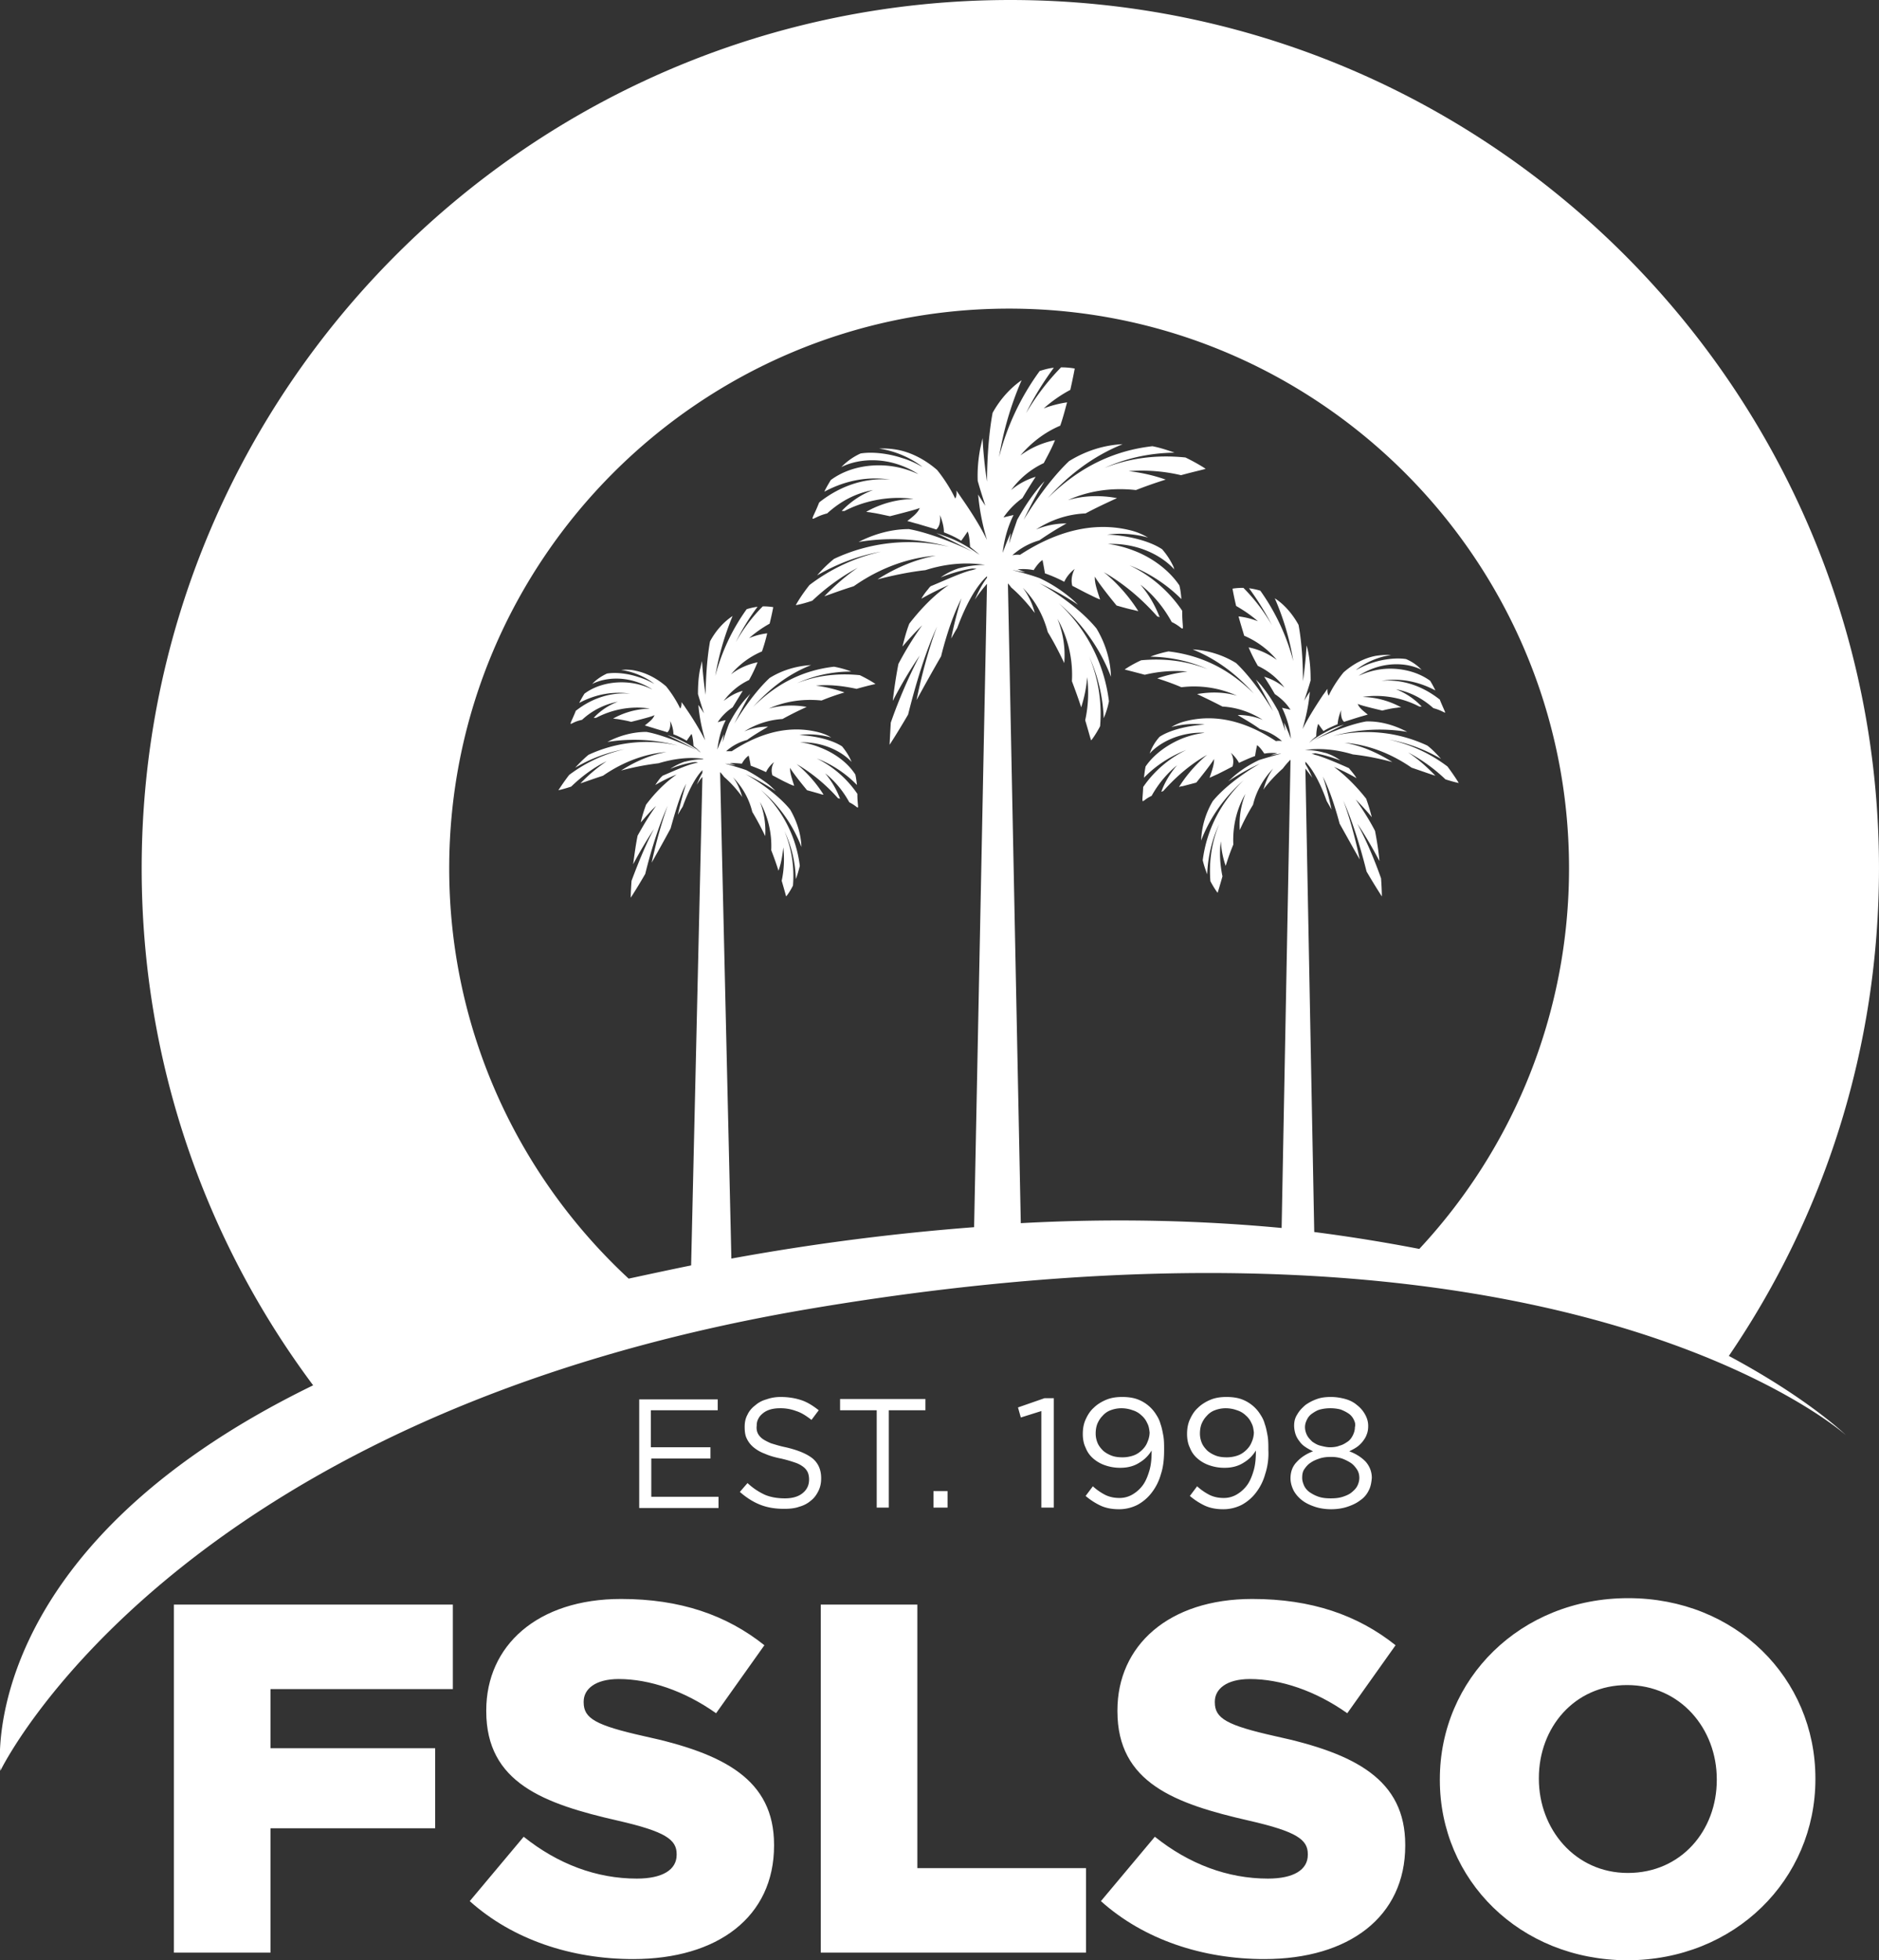 <?xml version="1.0" encoding="utf-8" standalone="no"?>
<svg fill="none" viewBox="0 0 163 170" xmlns="http://www.w3.org/2000/svg">
  <rect x="0" y="0" width="163" height="170" fill="#333333" stroke="none"/>
  <g clip-path="url(#a)" fill="#fff">
    <path d="M62.225 122.301h-5.762v3.21h5.168v.977h-5.133v3.315h5.832v.977h-6.88v-9.421h6.81v.942h-.035zm3.492 1.954c.07.174.21.349.384.488.174.14.454.28.768.419.35.105.768.244 1.292.349 1.048.244 1.816.558 2.34.977.489.419.733.977.733 1.71 0 .419-.07.768-.244 1.116-.175.349-.385.629-.664.838-.28.244-.628.419-1.013.523-.384.14-.838.175-1.292.175-.768 0-1.431-.105-2.06-.349-.628-.244-1.222-.628-1.78-1.117l.663-.767c.489.453.978.767 1.501 1.011.49.21 1.083.315 1.746.315.629 0 1.153-.14 1.537-.454.384-.314.558-.698.558-1.186 0-.21-.035-.419-.104-.594a1.253 1.253 0 00-.384-.488 2.38 2.38 0 00-.734-.384 11.136 11.136 0 00-1.222-.349c-.524-.105-1.013-.244-1.397-.419a3.262 3.262 0 01-.977-.558 2.162 2.162 0 01-.594-.768c-.14-.279-.175-.628-.175-1.011 0-.384.07-.733.245-1.047.14-.314.384-.593.663-.803.28-.244.594-.419.978-.523.384-.14.803-.21 1.222-.21.699 0 1.292.105 1.816.28.524.174 1.013.488 1.501.872l-.628.837c-.454-.349-.873-.628-1.327-.767a3.791 3.791 0 00-1.397-.245c-.314 0-.593.035-.838.105-.244.07-.454.175-.628.314-.175.14-.315.279-.42.489a1.15 1.15 0 00-.14.593c-.034.244 0 .453.07.628zm11.383 6.49h-1.047v-8.444h-3.178v-.977h7.403v.977H77.1v8.444zm3.876 0v-1.431h1.222v1.431h-1.222zm9.638-9.491h.803v9.491h-1.083v-8.374l-1.78.558-.245-.872 2.305-.803zm10.091 6.595a4.622 4.622 0 01-.803 1.605 3.84 3.84 0 01-1.222 1.047 3.522 3.522 0 01-1.606.384c-.629 0-1.153-.105-1.606-.314a5.85 5.85 0 01-1.293-.838l.629-.837c.384.349.768.593 1.117.767.384.175.769.245 1.188.245a2.2 2.2 0 001.152-.314c.35-.21.663-.489.908-.838.244-.349.419-.802.559-1.291.14-.523.174-1.047.174-1.675a3.003 3.003 0 01-1.047 1.047c-.42.279-.978.454-1.642.454a3.91 3.91 0 01-1.326-.21 3.04 3.04 0 01-1.048-.593 2.307 2.307 0 01-.663-.942c-.175-.349-.245-.768-.245-1.186 0-.454.07-.873.245-1.257.174-.383.384-.732.698-1.011.28-.28.663-.524 1.082-.698.42-.175.873-.245 1.397-.245s1.013.07 1.432.245a3.217 3.217 0 011.536 1.326c.14.209.279.488.349.767.105.279.175.628.245 1.012s.07.803.07 1.256c0 .768-.07 1.466-.28 2.094zm-1.187-4.432a1.829 1.829 0 00-.489-.663 1.881 1.881 0 00-.768-.453 2.86 2.86 0 00-.978-.175c-.349 0-.663.07-.943.175a1.696 1.696 0 00-.698.488c-.21.21-.35.454-.454.698-.105.279-.14.559-.14.838 0 .314.07.593.175.837.105.244.28.454.489.663.21.175.454.314.733.419.28.104.594.139.943.139.35 0 .698-.069.978-.174.279-.105.523-.279.733-.489.21-.209.35-.418.454-.697a2.07 2.07 0 00.175-.803c-.035-.279-.07-.558-.21-.803zm10.231 4.432a4.62 4.62 0 01-.803 1.605 3.83 3.83 0 01-1.222 1.047 3.523 3.523 0 01-1.606.384c-.629 0-1.153-.105-1.607-.314a5.85 5.85 0 01-1.292-.838l.629-.837c.384.349.768.593 1.117.767.384.175.768.245 1.188.245a2.2 2.2 0 001.152-.314 2.98 2.98 0 00.908-.838c.244-.349.419-.802.558-1.291.14-.523.175-1.047.175-1.675a3 3 0 01-1.048 1.047c-.419.279-.977.454-1.641.454a3.91 3.91 0 01-1.327-.21 3.034 3.034 0 01-1.047-.593 2.305 2.305 0 01-.664-.942c-.174-.349-.244-.768-.244-1.186 0-.454.07-.873.244-1.257.175-.383.384-.732.699-1.011.279-.28.663-.524 1.082-.698.419-.175.873-.245 1.397-.245s1.013.07 1.432.245a3.21 3.21 0 011.536 1.326c.14.209.279.488.349.767.105.279.175.628.245 1.012.069.384.069.803.069 1.256a5.733 5.733 0 01-.279 2.094zm-1.187-4.432a1.827 1.827 0 00-.489-.663 1.88 1.88 0 00-.768-.453 2.866 2.866 0 00-.978-.175c-.349 0-.663.07-.943.175a1.696 1.696 0 00-.698.488c-.21.21-.349.454-.454.698-.105.279-.14.559-.14.838 0 .314.07.593.175.837.105.244.279.454.489.663.209.175.454.314.733.419.279.104.594.139.943.139s.698-.069.978-.174c.279-.105.523-.279.733-.489.209-.209.349-.418.454-.697a2.07 2.07 0 00.174-.803c-.035-.279-.069-.558-.209-.803zm10.161 5.863a2.132 2.132 0 01-.733.837c-.314.244-.698.419-1.117.558-.42.14-.908.21-1.397.21s-.978-.07-1.397-.21c-.419-.139-.803-.314-1.117-.558a2.755 2.755 0 01-.734-.837c-.174-.349-.279-.698-.279-1.082 0-.558.175-1.047.559-1.431.349-.384.838-.698 1.396-.907-.209-.105-.419-.209-.628-.349-.21-.14-.384-.279-.524-.488a2.04 2.04 0 01-.349-.594 2.496 2.496 0 01-.14-.767c0-.384.07-.698.28-1.012.174-.314.419-.558.698-.803a3.94 3.94 0 011.013-.523c.384-.14.803-.175 1.222-.175.419 0 .838.07 1.222.175.384.105.733.279 1.013.523a2.6 2.6 0 01.698.803c.175.314.279.628.279 1.012 0 .279-.035.523-.139.767-.07.21-.21.419-.35.594a2.36 2.36 0 01-.523.488c-.21.14-.419.244-.629.349.559.209 1.013.489 1.397.872.349.384.559.873.559 1.431-.035.419-.105.802-.28 1.117zm-1.012-1.85c-.14-.209-.315-.419-.524-.558a3.959 3.959 0 00-.768-.384 3.011 3.011 0 00-.978-.139c-.349 0-.664.034-.978.139-.314.105-.559.209-.803.384-.21.139-.384.349-.524.558-.139.21-.174.454-.174.733 0 .244.069.454.174.698.105.209.28.419.489.558.21.14.454.279.768.384.315.105.664.139 1.048.139s.733-.034 1.047-.139c.315-.105.559-.209.769-.384.209-.174.384-.349.488-.558.105-.21.175-.454.175-.698 0-.279-.07-.523-.209-.733zm-.28-4.327a1.307 1.307 0 00-.454-.523 3.248 3.248 0 00-.698-.349 3.51 3.51 0 00-.873-.105 3.51 3.51 0 00-.873.105c-.279.07-.489.209-.698.349a1.3 1.3 0 00-.454.523c-.105.21-.175.419-.175.663 0 .245.07.489.175.698.104.21.279.384.454.559.209.139.419.279.698.348.279.07.559.14.838.14.279 0 .594-.035.838-.14.279-.069.489-.209.698-.348.21-.14.35-.349.454-.559.105-.209.175-.453.175-.698.07-.244 0-.453-.105-.663z" />
    <path d="M162.999 75.3c0-41.523-33.802-75.3-75.355-75.3C46.091 0 12.29 33.777 12.29 75.3c0 16.783 5.517 32.311 14.875 44.838C-2.445 134.548.034 153.565.034 153.565s14.735-30.671 70.186-40.057c65.402-11.061 89.915 10.956 89.915 10.956s-3.247-3.175-10.161-6.874c8.241-12.073 13.025-26.623 13.025-42.29zm-74.447 30.776l-1.117-55.48c.105.104.21.244.28.348.698.593 1.361 1.326 1.955 2.094.034.035.07.07.104.14-.21-.803-.558-1.57-1.047-2.199 1.047 1.047 1.78 2.373 2.165 3.838.559.908 1.012 1.815 1.431 2.687a8.383 8.383 0 00-.593-3.838 9.916 9.916 0 011.257 5.408c.314.838.594 1.605.803 2.268.28-.872.454-1.744.524-2.617.14 1.222.105 2.478-.175 3.734.315 1.047.49 1.745.524 1.745 0 0 .35-.42.768-1.222a12.876 12.876 0 00-.943-6.036 14.258 14.258 0 011.258 5.339 7.29 7.29 0 00.453-1.466 13.886 13.886 0 00-4.364-8.514c1.955 1.675 3.561 3.838 4.539 6.386-.035-1.327-.419-2.792-1.257-4.188-1.571-1.919-4.225-3.559-4.993-3.943a23.124 23.124 0 013.387 1.885 7.303 7.303 0 00-.768-.698 12.442 12.442 0 00-2.55-1.605c-.768-.28-1.57-.489-2.34-.698h.036c.349.07.698.14 1.047.174-.21-.07-.454-.174-.663-.244.454-.035.908-.035 1.397.07.244-.384.523-.733.768-.873 0 0 .105.524.21 1.152.593.21 1.152.453 1.675.733.175-.384.454-.768.908-1.117 0 0-.419.698-.21 1.466.56.279 1.048.558 1.572.802.28.14.559.28.838.384-.244-.768-.489-1.43-.454-1.989.035.105.594.942 1.886 2.512.489.14.978.28 1.466.384l.42.105c-1.362-2.163-3.003-3.385-3.003-3.385 2.025 1.152 3.596 2.652 4.644 3.838.069.035.139.035.209.07-.419-1.081-.978-2.024-1.676-2.826 1.083.837 1.99 1.919 2.724 3.245.663.314.873.628.943.558.069-.07-.035-.488-.035-1.465v-.07a11.436 11.436 0 00-4.575-3.943 13.013 13.013 0 014.505 2.931c-.035-.384-.07-.768-.175-1.186-1.012-1.5-2.619-2.513-3.91-3.001-1.328-.523-2.305-.593-2.305-.593 2.654-.105 4.749 1.046 5.796 2.233a.495.495 0 01-.07-.21 6.324 6.324 0 00-1.012-1.57c-1.641-1.081-4.4-1.29-4.784-1.256 1.082-.174 2.444-.07 3.561.244a5.614 5.614 0 00-1.396-.593c-3.98-1.047-7.508.663-9.708 2.094-.21-.035-.454 0-.663.035a5.97 5.97 0 012.34-1.291 27.21 27.21 0 012.234-1.396c.035-.035.07-.035.14-.07a6.81 6.81 0 00-2.654.523c1.292-.837 2.724-1.325 4.295-1.395.908-.489 1.816-.907 2.724-1.326-1.502-.28-2.933-.21-4.26.174 1.71-.767 3.701-1.116 5.901-.872a38.979 38.979 0 012.584-.907 14.567 14.567 0 00-3.213-.733 14.807 14.807 0 014.54.349c1.292-.349 2.13-.523 2.13-.558 0 0-.664-.454-1.746-.977-2.759-.28-5.063.14-7.019.907 1.711-.768 3.702-1.291 6.076-1.326-.593-.21-1.222-.419-1.92-.558-3.981.453-6.844 2.303-9.08 4.5 1.677-1.849 3.737-3.558 6.496-4.675-1.572.07-3.178.559-4.644 1.466-2.026 1.919-3.772 4.815-3.946 5.094.523-1.082 1.117-2.233 1.815-3.35a7.671 7.671 0 00-.698.803c-.663.837-1.187 1.675-1.676 2.547-.245.733-.489 1.396-.698 2.059.034-.28.104-.593.14-.907-.28.593-.49 1.151-.7 1.71.106-.978.385-2.164.944-3.28-.315.07-.594.139-.873.209a6.81 6.81 0 011.64-1.675 47.39 47.39 0 011.083-1.745c.035-.035.035-.07.07-.105a6.01 6.01 0 00-2.13 1.152 7.341 7.341 0 012.829-2.338c.349-.663.698-1.29.977-1.989a7.49 7.49 0 00-3.003 1.326c.943-1.116 2.13-2.024 3.457-2.582.245-.698.42-1.396.594-2.024a9.576 9.576 0 00-2.025.524 11.833 11.833 0 012.304-1.605c.245-1.082.384-1.85.384-1.85s-.454-.104-1.187-.104a20.713 20.713 0 00-3.038 3.977c.664-1.36 1.467-2.651 2.41-3.943-.385.035-.769.14-1.223.28a21.848 21.848 0 00-3.526 7.467 28.085 28.085 0 011.955-6.665c-.908.628-1.816 1.57-2.514 2.827-.489 2.582-.489 5.687-.489 5.966A38.077 38.077 0 0185.235 38l-.21.942c-.174.942-.244 1.85-.21 2.756.21.768.455 1.5.664 2.164-.21-.314-.419-.628-.628-.977a19.7 19.7 0 00.768 3.943c-.594-1.221-1.397-2.478-2.2-3.63-.14-.209-.314-.453-.454-.662.07.488-.105.698-.105.698-.314-.698-.942-1.71-1.57-2.478-1.083-.942-2.306-1.535-3.423-1.744-.559-.105-1.117-.14-1.606-.105 1.292.175 2.724.768 3.736 1.57 0 .035-.698-.453-1.78-.767-1.048-.35-2.445-.559-3.562-.384a5.436 5.436 0 00-1.537 1.046l-.14.14c1.502-.768 4.156-1.012 6.67.593 0 .035-.978-.523-2.48-.698-1.466-.174-3.491.035-5.097 1.222-.21.349-.42.697-.559 1.012 1.955-1.047 3.91-1.326 5.727-1.047-2.026-.175-4.19.418-6.146 1.954 0 0 0 .035-.035.035-.35.907-.629 1.326-.559 1.395.07.07.42-.244 1.257-.453 1.222-1.117 2.584-1.78 3.981-2.024-.978.349-1.92.977-2.724 1.814h.245c1.536-.802 3.701-1.36 5.971-1.046 0 .035-1.92-.105-4.085 1.116.14.035.314.035.453.07.524.07 1.083.21 1.607.314 1.78-.453 2.549-.663 2.584-.733-.14.419-.594.768-1.083 1.152.314.07.594.174.908.244.559.175 1.082.314 1.606.489.454-.384.315-1.222.315-1.257.244.594.349 1.082.349 1.5.524.21 1.012.42 1.501.734.28-.384.559-.803.559-.803.14.314.175.837.21 1.326.244.21.558.454.837.698-.14-.105-.279-.175-.418-.28-.769-.523-1.572-.976-2.445-1.29-.28-.105-.593-.21-.908-.314a94.932 94.932 0 013.213 1.64c.28.14.454.244.454.244-.14-.07-.314-.175-.454-.244-1.048-.524-3.632-1.64-5.587-1.99-1.502 0-3.003.42-4.365 1.117a18.244 18.244 0 017.857.419 15.252 15.252 0 00-9.987 1.047 11.44 11.44 0 00-1.467 1.43c1.746-1.011 3.597-1.71 5.553-2.058a16.029 16.029 0 00-6.216 2.896c-.803 1.012-1.187 1.745-1.187 1.745s.489-.07 1.431-.384a18.542 18.542 0 013.946-2.862c-.977.663-1.955 1.5-2.898 2.478.698-.244 1.536-.559 2.549-.873 2.34-1.64 4.819-2.477 7.123-2.651-1.57.279-3.317.942-5.063 2.058 1.222-.314 2.62-.628 4.156-.802 1.85-.593 3.631-.698 5.168-.454a8.42 8.42 0 00-2.2.28h-.07.035a5.767 5.767 0 00-1.607.802c.908-.35 1.816-.628 2.724-.768.14 0 .245 0 .384.035-.174.035-.349.105-.558.14-.978.279-2.235.872-3.422 1.36-.07.07-.14.14-.21.245-.21.244-.42.523-.594.837a25.1 25.1 0 012.375-1.186c-1.187.802-2.34 1.954-3.422 3.35-.245.628-.42 1.29-.594 1.989a29.757 29.757 0 011.711-1.85 29.26 29.26 0 00-2.06 3.35 40.044 40.044 0 00-.489 3.21 37.925 37.925 0 012.34-3.943 44.164 44.164 0 00-2.514 5.827 190.77 190.77 0 00-.105 1.92s.628-.943 1.606-2.618c.768-3.07 1.606-5.652 2.514-7.641 0 0-.978 2.442-1.78 6.385a172.328 172.328 0 012.13-3.803c.244-1.012.663-2.408 1.047-3.385.384-1.012.733-1.64.733-1.675a31.746 31.746 0 00-.908 3.525c.175-.314.35-.628.524-.908.803-2.163 1.676-3.663 2.584-4.5v.139c-.35.453-.698 1.081-1.047 1.884a13.42 13.42 0 011.047-1.36l-1.117 55.793a203.243 203.243 0 00-21.056 2.722l-.978-42.186c.14.14.244.28.35.419a9.754 9.754 0 011.5 1.64c.036.035.036.07.07.105-.174-.628-.419-1.222-.803-1.71a6.392 6.392 0 011.676 3c.42.698.804 1.431 1.118 2.094a6.972 6.972 0 00-.454-2.966 7.894 7.894 0 01.978 4.188c.244.628.454 1.22.628 1.779.245-.663.35-1.36.42-2.024.104.942.07 1.92-.14 2.896.244.838.384 1.361.384 1.361s.279-.314.593-.942c.14-1.675-.14-3.28-.733-4.71.594 1.256.943 2.651.978 4.152.14-.35.244-.733.349-1.152a10.702 10.702 0 00-3.387-6.594 12.154 12.154 0 013.527 4.954c-.035-1.047-.35-2.163-.978-3.245-1.222-1.5-3.282-2.756-3.876-3.07.908.418 1.78.907 2.619 1.465-.175-.174-.384-.384-.594-.558a13.227 13.227 0 00-1.955-1.256c-.594-.21-1.222-.384-1.816-.559h.035c.28.035.559.105.838.14a3.07 3.07 0 00-.524-.175c.35-.034.698 0 1.083.035.174-.314.384-.558.593-.697 0 0 .105.418.175.872.454.174.908.349 1.327.558a2.56 2.56 0 01.698-.872s-.35.523-.14 1.151c.42.21.838.454 1.223.628.21.105.419.21.663.28-.174-.594-.384-1.117-.35-1.57 0 .07.455.732 1.467 1.953.385.105.769.21 1.118.314.105.035.21.07.314.07-1.047-1.675-2.34-2.652-2.34-2.652 1.572.907 2.794 2.059 3.597 2.966.07 0 .105.035.175.035a7.609 7.609 0 00-1.292-2.198c.838.663 1.536 1.5 2.095 2.512.489.244.698.489.733.454.07-.035-.035-.384-.035-1.152v-.035a9.2 9.2 0 00-3.526-3.07 9.66 9.66 0 013.491 2.303c-.035-.28-.07-.593-.14-.907-.767-1.187-2.025-1.954-3.037-2.338-1.013-.419-1.781-.454-1.781-.454 2.06-.07 3.701.838 4.504 1.71-.034-.035-.034-.105-.07-.14-.174-.418-.453-.837-.768-1.221-1.292-.837-3.422-.977-3.701-.977.838-.14 1.92-.035 2.759.21-.315-.21-.699-.35-1.083-.454-3.108-.803-5.831.523-7.542 1.64h-.49a4.404 4.404 0 011.817-.977c.523-.384 1.117-.733 1.71-1.082.035-.035.07-.035.105-.07-.733 0-1.431.14-2.06.419a6.923 6.923 0 013.317-1.082 29.27 29.27 0 012.096-1.047 7.37 7.37 0 00-3.283.14c1.327-.593 2.864-.872 4.575-.698a19.676 19.676 0 011.99-.698 12.1 12.1 0 00-2.48-.593c1.083-.105 2.235 0 3.527.28.978-.28 1.642-.42 1.642-.42s-.49-.348-1.362-.767c-2.13-.21-3.946.105-5.447.698a11.446 11.446 0 014.713-1.012 8.496 8.496 0 00-1.501-.419c-3.073.35-5.308 1.78-7.019 3.49 1.292-1.431 2.899-2.792 5.029-3.63-1.222.07-2.48.42-3.597 1.117-1.571 1.466-2.933 3.734-3.073 3.978.42-.837.873-1.71 1.397-2.617-.175.21-.384.419-.559.628-.524.628-.943 1.326-1.292 1.989-.21.558-.384 1.082-.558 1.605.035-.21.07-.453.104-.698-.21.454-.384.907-.558 1.326.104-.767.279-1.675.733-2.547-.245.035-.454.105-.699.174.35-.523.769-.942 1.292-1.29l.839-1.362c0-.034.035-.034.035-.07-.63.175-1.153.49-1.642.873a5.808 5.808 0 012.2-1.814c.28-.489.524-1.012.734-1.536-.839.175-1.642.524-2.305 1.047a7.123 7.123 0 012.689-1.989 15.5 15.5 0 00.454-1.57c-.56.07-1.083.21-1.572.419a10.287 10.287 0 011.781-1.256c.21-.838.314-1.431.314-1.431s-.349-.07-.908-.07a14.219 14.219 0 00-2.34 3.106 19.138 19.138 0 011.887-3.071 5.82 5.82 0 00-.943.21 17.556 17.556 0 00-2.724 5.792c.28-1.675.768-3.42 1.502-5.2-.734.49-1.432 1.222-1.956 2.199-.384 2.094-.384 4.676-.384 4.64a34.309 34.309 0 01-.314-2.93c-.07.244-.105.488-.175.732-.14.733-.175 1.431-.175 2.129.175.593.35 1.151.524 1.675a8.726 8.726 0 00-.489-.733c.105 1.221.35 2.233.594 3.07a26.47 26.47 0 00-1.711-2.826c-.105-.174-.244-.349-.35-.488.036.384-.104.558-.104.558a10.218 10.218 0 00-1.222-1.92c-.838-.732-1.78-1.185-2.654-1.36-.419-.105-.873-.105-1.257-.07 1.013.14 2.13.593 2.898 1.222 0 0-.558-.35-1.362-.594-.803-.279-1.885-.453-2.758-.314-.454.21-.873.489-1.187.803l-.105.105c1.152-.594 3.212-.803 5.203.453 0 .035-.733-.419-1.92-.558-1.153-.14-2.724.035-3.947.942-.174.28-.314.523-.454.803 1.502-.803 3.038-1.012 4.435-.803-1.571-.14-3.247.314-4.749 1.5v.035c-.28.698-.489 1.047-.419 1.082.035.035.315-.21.978-.349a6.286 6.286 0 013.108-1.57 5.527 5.527 0 00-2.095 1.396h.21c1.186-.629 2.862-1.082 4.643-.803 0 .035-1.501-.07-3.177.872.105 0 .244.035.349.035.419.07.838.14 1.222.245 1.397-.35 1.99-.524 2.025-.594-.104.35-.454.593-.838.908.245.07.454.14.699.209.419.14.838.244 1.257.384.349-.314.244-.942.244-.977.21.453.28.837.28 1.151.384.14.803.35 1.152.559.21-.315.419-.594.419-.594.105.245.14.628.174 1.047l.629.524-.314-.21a12.201 12.201 0 00-1.886-1.012 5.55 5.55 0 00-.698-.244c.803.384 1.64.802 2.514 1.291.21.105.349.175.349.21-.105-.07-.244-.14-.35-.21-.802-.384-2.793-1.291-4.33-1.57-1.151 0-2.339.314-3.386.872a14.598 14.598 0 016.11.314 11.943 11.943 0 00-7.751.803c-.42.349-.803.733-1.153 1.116a13.096 13.096 0 014.295-1.605 12.626 12.626 0 00-4.818 2.233c-.594.768-.943 1.361-.943 1.326 0 0 .384-.07 1.117-.314.978-.942 1.99-1.674 3.073-2.198a14.108 14.108 0 00-2.27 1.92c.524-.175 1.188-.42 1.956-.664 1.816-1.256 3.736-1.919 5.517-2.058-1.222.209-2.584.732-3.946 1.605a23.365 23.365 0 013.248-.629c1.396-.418 2.723-.558 3.876-.383v.035a6.5 6.5 0 00-1.572.209h-.07.035a5.29 5.29 0 00-1.257.628 9.449 9.449 0 012.095-.593c.105 0 .21 0 .315.035l-.42.104c-.768.21-1.745.663-2.653 1.047l-.175.175a7.08 7.08 0 00-.454.628 12.973 12.973 0 011.85-.907c-.907.628-1.815 1.5-2.653 2.617-.175.488-.35 1.011-.454 1.535.454-.524.873-1.012 1.327-1.43-.559.767-1.082 1.64-1.606 2.581-.175.873-.28 1.71-.384 2.478a35.713 35.713 0 011.815-3.07c-.698 1.29-1.327 2.826-1.955 4.5-.07.908-.07 1.466-.07 1.466s.489-.733 1.257-2.059c.594-2.407 1.257-4.361 1.956-5.932 0 0-.734 1.885-1.397 4.955.489-.872 1.082-1.919 1.641-2.966.21-.767.524-1.85.803-2.617.28-.802.559-1.256.559-1.29-.245.732-.489 1.674-.733 2.72.14-.243.279-.488.419-.697.523-1.43 1.082-2.512 1.71-3.175v.244c-.174.28-.314.628-.488 1.012.174-.244.314-.489.489-.663l-.978 42.36c-1.886.384-3.666.768-5.447 1.152h.035c-9.568-8.863-15.574-21.53-15.574-35.591 0-26.764 21.789-48.537 48.572-48.537 26.782 0 48.571 21.773 48.571 48.537 0 12.736-4.923 24.355-12.989 33.009a146.739 146.739 0 00-9.114-1.466l-.768-40.197c.174.244.384.489.593.803a7.507 7.507 0 00-.593-1.187v-.209c.663.698 1.292 1.85 1.85 3.42l.419.732c-.244-1.116-.488-2.093-.768-2.896 0 .035.28.523.594 1.361.314.802.663 1.954.873 2.757.628 1.116 1.222 2.198 1.746 3.105-.664-3.21-1.467-5.234-1.467-5.2.733 1.64 1.432 3.735 2.06 6.247a62.033 62.033 0 001.327 2.163s0-.593-.07-1.57c-.628-1.78-1.327-3.385-2.06-4.745.664.976 1.292 2.058 1.921 3.245-.07-.803-.21-1.71-.384-2.617-.524-1.012-1.118-1.92-1.677-2.722.489.488.943.977 1.397 1.535a17.132 17.132 0 00-.489-1.605c-.907-1.151-1.85-2.059-2.793-2.756.663.279 1.292.593 1.955.977-.139-.245-.314-.454-.489-.663-.069-.07-.104-.14-.174-.21-.943-.419-1.99-.872-2.794-1.116-.174-.035-.314-.105-.454-.14.105 0 .21 0 .315-.035.733.14 1.466.35 2.2.628a4.3 4.3 0 00-1.327-.663h.035-.07a6.134 6.134 0 00-1.711-.244c1.257-.174 2.654-.07 4.155.384 1.257.14 2.409.384 3.422.663-1.432-.907-2.863-1.466-4.155-1.675 1.885.14 3.911.837 5.831 2.163.838.28 1.502.524 2.06.698-.768-.802-1.571-1.5-2.374-2.024a14.374 14.374 0 013.247 2.338c.769.245 1.153.314 1.153.314s-.35-.593-.978-1.43a12.982 12.982 0 00-5.098-2.338c1.571.279 3.108.837 4.539 1.675-.349-.384-.733-.803-1.187-1.152-2.619-1.221-5.447-1.465-8.171-.837 2.2-.593 4.365-.698 6.425-.35-1.117-.592-2.339-.941-3.562-.906-1.606.279-3.736 1.22-4.574 1.64-.14.07-.244.14-.384.209 0 0 .14-.105.384-.21a64.254 64.254 0 012.654-1.36c-.245.07-.489.14-.733.244-.699.28-1.362.663-1.991 1.082-.105.07-.244.14-.349.244.244-.21.454-.384.663-.558 0-.419.07-.838.175-1.082 0 0 .21.314.454.628.384-.244.803-.419 1.222-.593.035-.349.105-.733.314-1.221 0 0-.104.697.245 1.011.454-.139.873-.279 1.327-.418l.733-.21c-.384-.314-.768-.593-.873-.942.035.07.664.245 2.13.593.419-.104.873-.209 1.292-.244.14-.035.245-.035.349-.035-1.781-.977-3.352-.872-3.317-.907 1.851-.279 3.632.175 4.889.838h.209a6.158 6.158 0 00-2.235-1.5c1.118.208 2.235.732 3.248 1.64.663.174.978.418 1.012.383.035-.035-.174-.419-.454-1.117 0 0 0-.035-.034-.035-1.607-1.256-3.353-1.744-5.029-1.605 1.502-.244 3.108 0 4.679.838a9.562 9.562 0 00-.454-.838c-1.292-.942-2.968-1.151-4.155-1.011-1.222.14-2.025.593-2.025.558 2.06-1.326 4.26-1.117 5.447-.489l-.105-.104a3.959 3.959 0 00-1.257-.838c-.908-.14-2.06.035-2.898.314-.873.28-1.432.663-1.432.628.804-.663 1.991-1.151 3.038-1.29-.419-.036-.873 0-1.327.069-.942.175-1.92.663-2.793 1.43-.524.629-1.048 1.466-1.292 2.025 0 0-.14-.175-.105-.594-.139.175-.244.35-.384.524-.628.942-1.292 1.989-1.781 2.966.245-.873.524-1.954.629-3.245-.175.279-.349.523-.489.802.175-.558.384-1.151.559-1.78 0-.732-.035-1.5-.175-2.267a6.062 6.062 0 00-.175-.768 38.327 38.327 0 01-.314 3.105s.035-2.686-.384-4.885c-.559-1.012-1.292-1.814-2.06-2.303a22.765 22.765 0 011.606 5.444 18.73 18.73 0 00-2.863-6.107 6.206 6.206 0 00-.978-.209 24.183 24.183 0 011.99 3.21 15.67 15.67 0 00-2.479-3.245c-.593 0-.943.07-.943.07s.105.628.315 1.5c.663.384 1.292.803 1.885 1.326a6.544 6.544 0 00-1.676-.419c.14.524.314 1.082.489 1.675a7.579 7.579 0 012.828 2.094c-.733-.523-1.536-.907-2.444-1.082a13.9 13.9 0 00.803 1.605 6.05 6.05 0 012.305 1.885 4.964 4.964 0 00-1.746-.943c0 .035.035.07.035.07.314.489.594.942.873 1.43.524.35 1.013.803 1.362 1.362-.245-.07-.489-.105-.734-.175.454.942.699 1.884.769 2.687a15.39 15.39 0 00-.594-1.396l.105.733c-.175-.558-.384-1.117-.594-1.71-.384-.698-.803-1.395-1.362-2.093-.174-.245-.384-.454-.593-.663a43.99 43.99 0 011.501 2.756c-.139-.244-1.571-2.617-3.212-4.187a8.093 8.093 0 00-3.772-1.186c2.235.907 3.946 2.303 5.308 3.838-1.816-1.814-4.155-3.28-7.403-3.664a9.298 9.298 0 00-1.571.454c1.921.035 3.562.453 4.958 1.082-1.606-.629-3.491-.977-5.761-.768-.908.419-1.432.802-1.432.802s.699.175 1.746.454a11.481 11.481 0 013.702-.28c-.839.106-1.711.28-2.619.594.663.21 1.361.454 2.095.768a9.04 9.04 0 014.819.733c-1.083-.315-2.235-.35-3.457-.14a63.93 63.93 0 012.199 1.082c1.258.07 2.445.488 3.492 1.151a5.69 5.69 0 00-2.165-.419c.035.035.07.035.105.07.629.384 1.257.733 1.816 1.152a4.95 4.95 0 011.92 1.046 1.32 1.32 0 00-.523 0c-1.816-1.186-4.645-2.582-7.927-1.71-.419.105-.803.28-1.152.49.908-.245 2.025-.35 2.898-.21-.314 0-2.549.174-3.911 1.047a4.2 4.2 0 00-.803 1.29c-.035.07-.035.105-.07.175.838-.942 2.584-1.884 4.749-1.814 0 .035-.803.07-1.885.488-1.048.419-2.375 1.221-3.213 2.443-.07.349-.105.663-.14.977 1.083-1.117 2.34-1.885 3.667-2.408a9.606 9.606 0 00-3.736 3.21v.035c-.035.803-.105 1.152-.035 1.186.07.035.244-.209.768-.453a9.204 9.204 0 012.2-2.652c-.559.663-1.048 1.43-1.362 2.303.07-.035.105-.035.174-.07.873-.977 2.13-2.198 3.807-3.14 0 0-1.327 1.012-2.445 2.791.105-.035.21-.07.315-.07.384-.104.803-.209 1.187-.314 1.047-1.29 1.536-1.989 1.536-2.058.035.453-.174 1.012-.384 1.64.244-.105.454-.21.698-.314.419-.21.838-.42 1.292-.663.21-.663-.139-1.222-.174-1.222.349.314.593.629.733.908.454-.21.908-.42 1.397-.594.07-.488.174-.942.174-.942.21.14.419.42.629.733.384-.07.768-.07 1.117-.035-.174.07-.384.105-.558.175.279-.035.593-.105.873-.14h.035c-.629.175-1.258.349-1.921.558a9.713 9.713 0 00-2.06 1.291c-.21.175-.419.384-.629.559.908-.594 1.816-1.117 2.759-1.536-.629.35-2.794 1.675-4.086 3.245a7.254 7.254 0 00-1.012 3.42c.803-2.094 2.095-3.838 3.701-5.234-1.885 1.78-3.212 4.187-3.562 6.944.105.453.245.837.385 1.221.069-1.57.419-3.036 1.047-4.362-.628 1.5-.908 3.176-.768 4.955.349.663.628 1.012.628 1.012s.175-.558.419-1.43c-.209-1.012-.279-2.06-.139-3.036a7.65 7.65 0 00.419 2.128c.174-.558.384-1.186.663-1.849-.07-1.57.28-3.07 1.048-4.397a7.25 7.25 0 00-.489 3.14 19.05 19.05 0 011.152-2.197c.28-1.187.908-2.269 1.746-3.14-.384.522-.663 1.15-.838 1.814.035-.035.07-.07.07-.105a12.604 12.604 0 011.606-1.71c.21-.279.419-.523.664-.767v.103l-.769 40.511c-6.669-.628-14.246-.872-22.627-.418z" />
    <path d="M15.085 139.155h24.198v7.327H23.465v5.129h14.282v6.944H23.465v10.782h-8.38v-30.182zm25.665 25.716l4.68-5.583c2.967 2.373 6.32 3.629 9.811 3.629 2.235 0 3.457-.768 3.457-2.059v-.07c0-1.256-.978-1.954-5.098-2.896-6.425-1.465-11.418-3.28-11.418-9.491v-.07c0-5.617 4.434-9.665 11.697-9.665 5.133 0 9.149 1.396 12.431 4.013l-4.19 5.897c-2.758-1.954-5.796-2.966-8.45-2.966-2.025 0-3.038.872-3.038 1.954v.07c0 1.395 1.047 1.989 5.238 2.931 6.949 1.5 11.278 3.768 11.278 9.421v.07c0 6.176-4.888 9.84-12.221 9.84-5.343 0-10.44-1.675-14.177-5.025zm30.449-25.716h8.38v22.855H94.21v7.327H71.2v-30.182zm24.303 25.716l4.679-5.583c2.968 2.373 6.321 3.629 9.813 3.629 2.234 0 3.456-.768 3.456-2.059v-.07c0-1.256-.977-1.954-5.098-2.896-6.425-1.465-11.418-3.28-11.418-9.491v-.07c0-5.617 4.435-9.665 11.698-9.665 5.133 0 9.148 1.396 12.431 4.013l-4.19 5.897c-2.759-1.954-5.797-2.966-8.451-2.966-2.025 0-3.038.872-3.038 1.954v.07c0 1.395 1.048 1.989 5.238 2.931 6.949 1.5 11.279 3.768 11.279 9.421v.07c0 6.176-4.889 9.84-12.222 9.84-5.342 0-10.44-1.675-14.177-5.025zm29.402-10.503v-.07c0-8.688 6.984-15.702 16.342-15.702 9.323 0 16.237 6.944 16.237 15.632v.07c0 8.689-6.984 15.702-16.342 15.702-9.323-.035-16.237-6.979-16.237-15.632zm24.024 0v-.07c0-4.362-3.143-8.165-7.787-8.165-4.574 0-7.647 3.699-7.647 8.06v.07c0 4.362 3.142 8.165 7.717 8.165 4.644 0 7.717-3.698 7.717-8.06z" />
  </g>
  <defs>
    <clipPath id="a">
      <path d="M0 0h163v170H0z" fill="#fff" />
    </clipPath>
  </defs>
</svg>